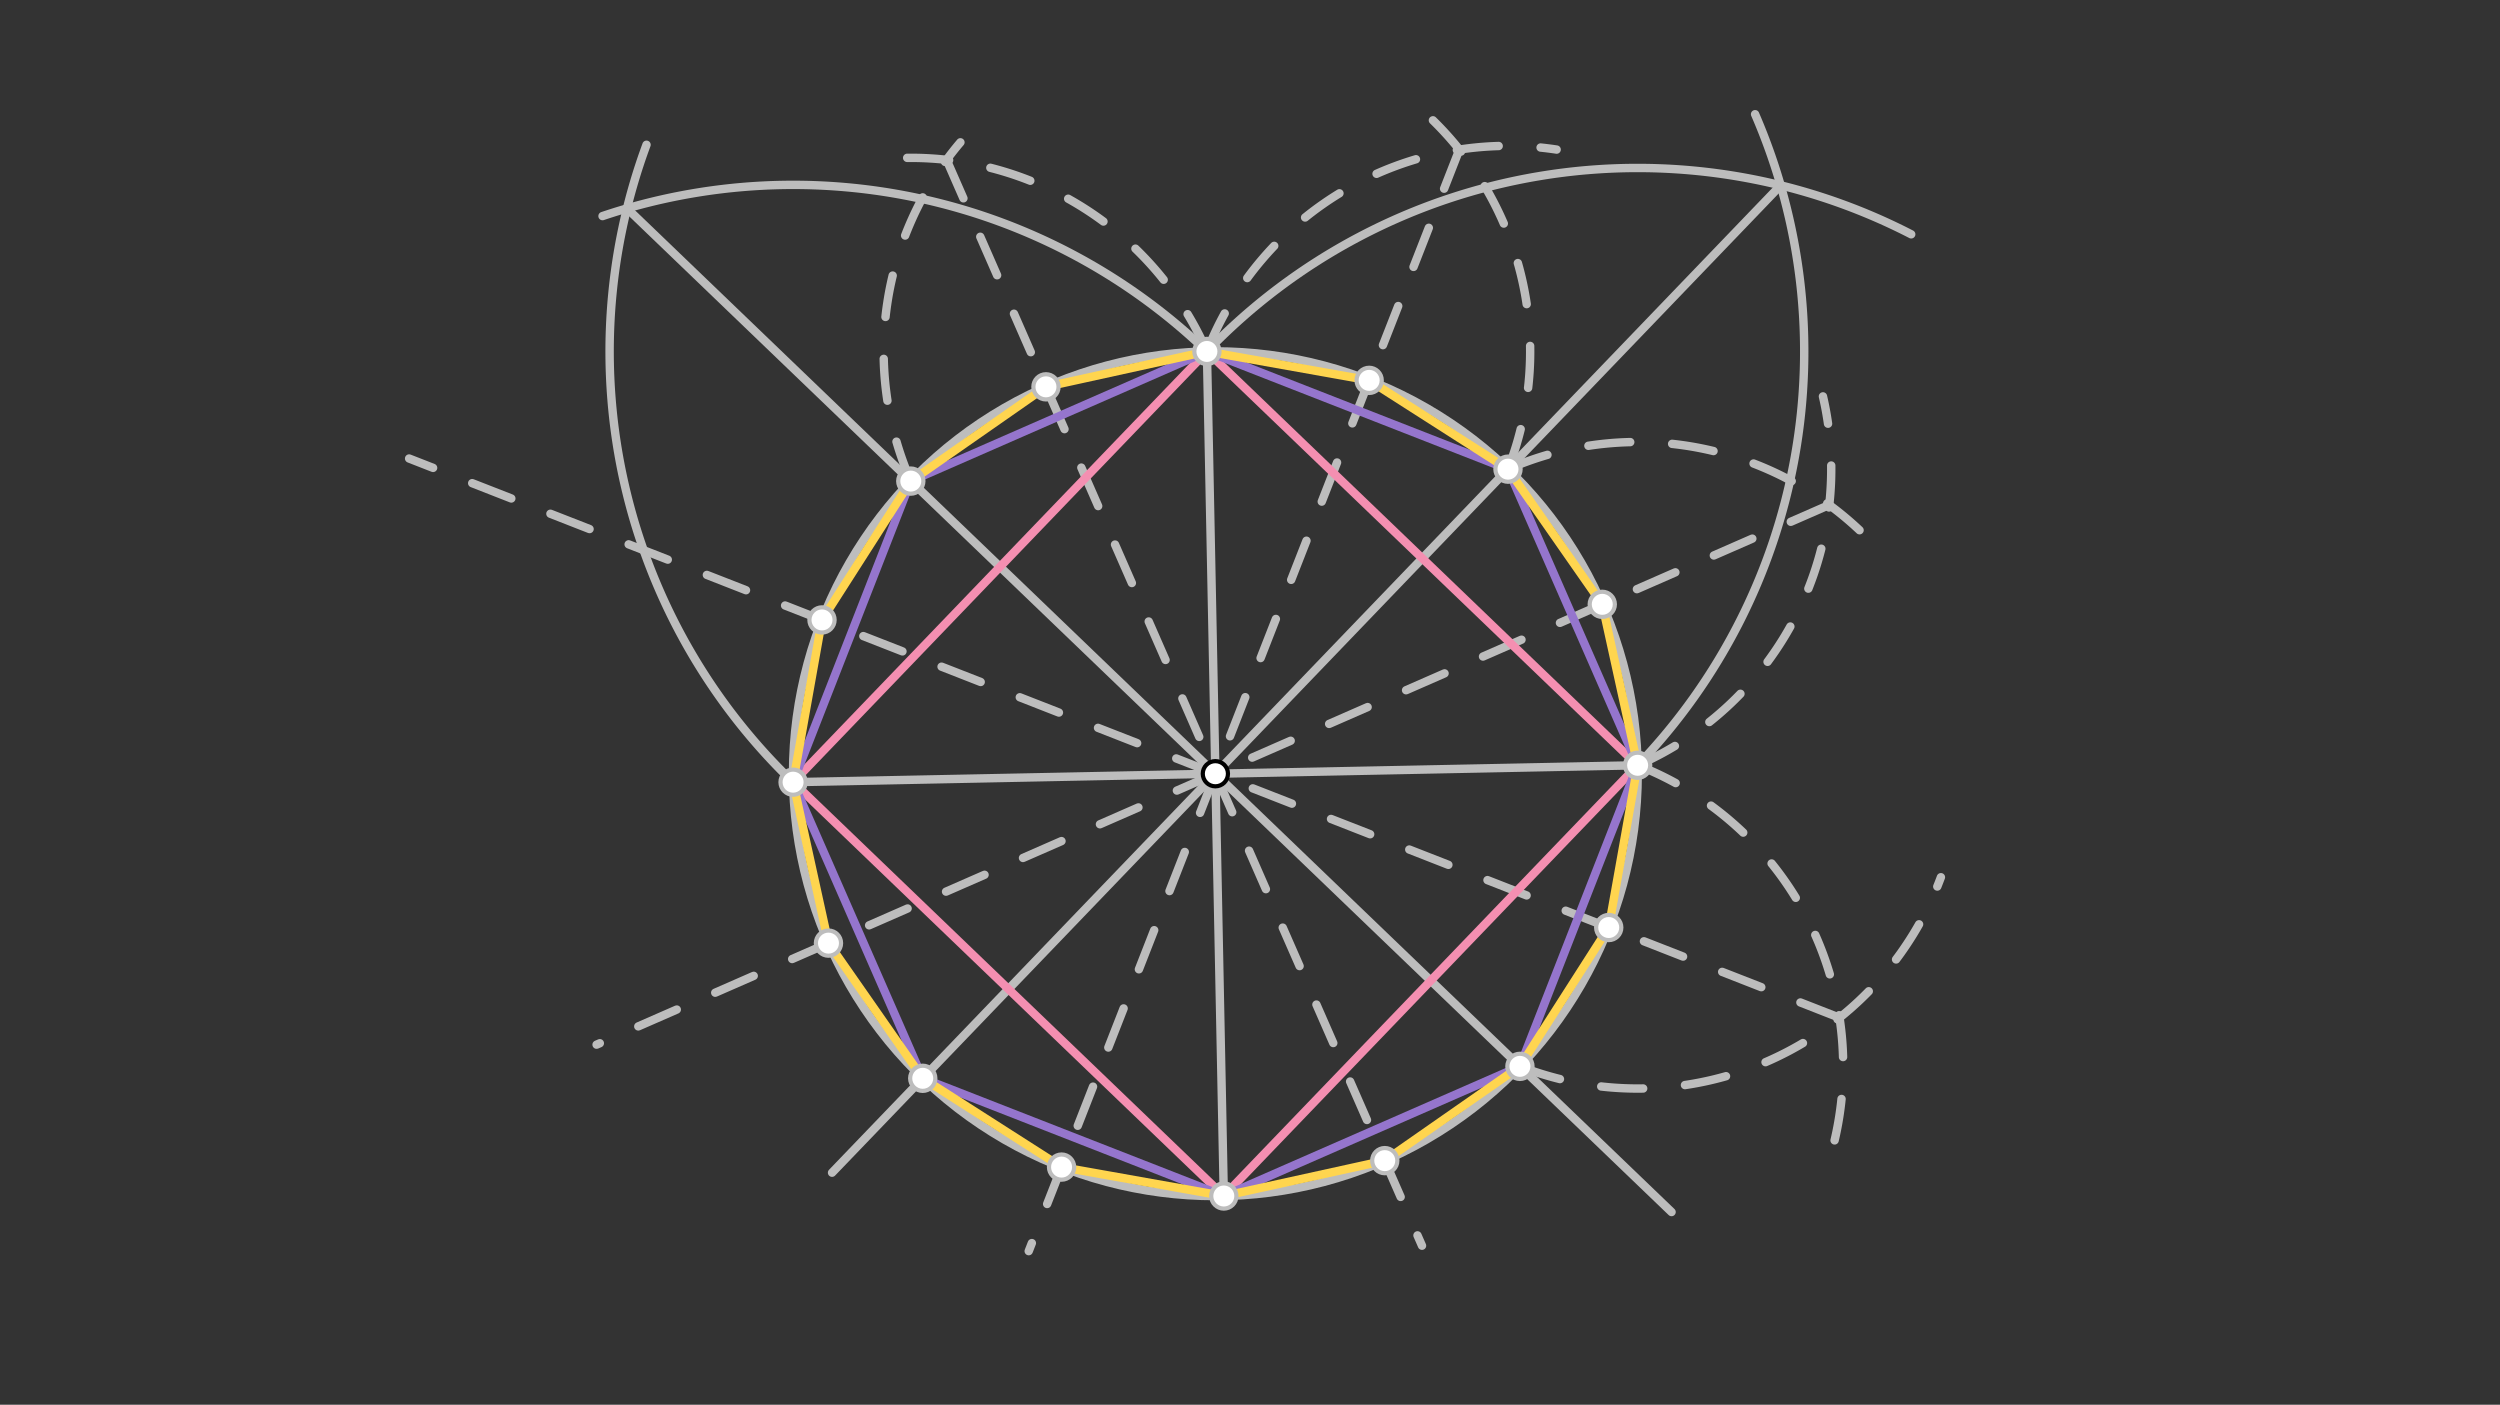<svg xmlns="http://www.w3.org/2000/svg" class="svg--1it" height="100%" preserveAspectRatio="xMidYMid meet" viewBox="0 0 595.276 334.488" width="100%"><rect x="0" y="0" width="595.276" height="334.488" fill="#333333" stroke="none"/><defs><marker id="marker-arrow" markerHeight="16" markerUnits="userSpaceOnUse" markerWidth="24" orient="auto-start-reverse" refX="24" refY="4" viewBox="0 0 24 8"><path d="M 0 0 L 24 4 L 0 8 z" stroke="inherit"></path></marker></defs><g class="aux-layer--1FB"><g class="element--2qn"><g class="center--1s5"><line x1="285.392" y1="184.233" x2="293.392" y2="184.233" stroke="#BDBDBD" stroke-width="1" stroke-linecap="round"></line><line x1="289.392" y1="180.233" x2="289.392" y2="188.233" stroke="#BDBDBD" stroke-width="1" stroke-linecap="round"></line><circle class="hit--230" cx="289.392" cy="184.233" r="4" stroke="none" fill="transparent"></circle></g><circle cx="289.392" cy="184.233" fill="none" r="100.568" stroke="#BDBDBD" stroke-dasharray="none" stroke-width="2"></circle></g><g class="element--2qn"><line stroke="#BDBDBD" stroke-dasharray="none" stroke-linecap="round" stroke-width="2" x1="289.392" x2="389.94" y1="184.233" y2="182.222"></line></g><g class="element--2qn"><line stroke="#BDBDBD" stroke-dasharray="none" stroke-linecap="round" stroke-width="2" x1="289.392" x2="188.843" y1="184.233" y2="186.244"></line></g><g class="element--2qn"><line stroke="#BDBDBD" stroke-dasharray="none" stroke-linecap="round" stroke-width="2" x1="289.392" x2="287.381" y1="184.233" y2="83.685"></line></g><g class="element--2qn"><line stroke="#BDBDBD" stroke-dasharray="none" stroke-linecap="round" stroke-width="2" x1="289.392" x2="291.403" y1="184.233" y2="284.782"></line></g><g class="element--2qn"><path d="M 389.94 182.222 A 142.225 142.225 0 0 0 417.908 27.2" fill="none" stroke="#BDBDBD" stroke-dasharray="none" stroke-linecap="round" stroke-width="2"></path></g><g class="element--2qn"><path d="M 287.381 83.685 A 142.225 142.225 0 0 1 455.075 55.789" fill="none" stroke="#BDBDBD" stroke-dasharray="none" stroke-linecap="round" stroke-width="2"></path></g><g class="element--2qn"><path d="M 188.843 186.244 A 142.225 142.225 0 0 1 153.94 34.475" fill="none" stroke="#BDBDBD" stroke-dasharray="none" stroke-linecap="round" stroke-width="2"></path></g><g class="element--2qn"><path d="M 287.381 83.685 A 142.225 142.225 0 0 0 143.473 51.45" fill="none" stroke="#BDBDBD" stroke-dasharray="none" stroke-linecap="round" stroke-width="2"></path></g><g class="element--2qn"><line stroke="#BDBDBD" stroke-dasharray="none" stroke-linecap="round" stroke-width="2" x1="149.293" x2="289.392" y1="49.629" y2="184.233"></line></g><g class="element--2qn"><line stroke="#BDBDBD" stroke-dasharray="none" stroke-linecap="round" stroke-width="2" x1="289.392" x2="398.014" y1="184.233" y2="288.596"></line></g><g class="element--2qn"><line stroke="#BDBDBD" stroke-dasharray="none" stroke-linecap="round" stroke-width="2" x1="423.996" x2="289.392" y1="44.135" y2="184.233"></line></g><g class="element--2qn"><line stroke="#BDBDBD" stroke-dasharray="none" stroke-linecap="round" stroke-width="2" x1="289.392" x2="198.122" y1="184.233" y2="279.229"></line></g><g class="element--2qn"><path d="M 359.068 111.713 A 76.972 76.972 0 0 0 336.936 24.787" fill="none" stroke="#BDBDBD" stroke-dasharray="10" stroke-linecap="round" stroke-width="2"></path></g><g class="element--2qn"><path d="M 287.381 83.685 A 76.972 76.972 0 0 1 370.649 35.617" fill="none" stroke="#BDBDBD" stroke-dasharray="10" stroke-linecap="round" stroke-width="2"></path></g><g class="element--2qn"><path d="M 389.94 182.222 A 76.972 76.972 0 0 0 434.065 94.388" fill="none" stroke="#BDBDBD" stroke-dasharray="10" stroke-linecap="round" stroke-width="2"></path></g><g class="element--2qn"><path d="M 359.068 111.713 A 76.972 76.972 0 0 1 447.114 130.688" fill="none" stroke="#BDBDBD" stroke-dasharray="10" stroke-linecap="round" stroke-width="2"></path></g><g class="element--2qn"><path d="M 361.912 253.91 A 76.972 76.972 0 0 0 462.148 208.88" fill="none" stroke="#BDBDBD" stroke-dasharray="10" stroke-linecap="round" stroke-width="2"></path></g><g class="element--2qn"><path d="M 389.94 182.222 A 76.972 76.972 0 0 1 436.53 272.8" fill="none" stroke="#BDBDBD" stroke-dasharray="10" stroke-linecap="round" stroke-width="2"></path></g><g class="element--2qn"><path d="M 216.871 114.557 A 76.972 76.972 0 0 1 228.684 33.892" fill="none" stroke="#BDBDBD" stroke-dasharray="10" stroke-linecap="round" stroke-width="2"></path></g><g class="element--2qn"><path d="M 287.381 83.685 A 76.972 76.972 0 0 0 209.352 37.953" fill="none" stroke="#BDBDBD" stroke-dasharray="10" stroke-linecap="round" stroke-width="2"></path></g><g class="element--2qn"><line stroke="#BDBDBD" stroke-dasharray="10" stroke-linecap="round" stroke-width="2" x1="225.39" x2="289.392" y1="38.058" y2="184.233"></line></g><g class="element--2qn"><line stroke="#BDBDBD" stroke-dasharray="10" stroke-linecap="round" stroke-width="2" x1="289.392" x2="338.596" y1="184.233" y2="296.614"></line></g><g class="element--2qn"><line stroke="#BDBDBD" stroke-dasharray="10" stroke-linecap="round" stroke-width="2" x1="347.497" x2="289.392" y1="35.616" y2="184.233"></line></g><g class="element--2qn"><line stroke="#BDBDBD" stroke-dasharray="10" stroke-linecap="round" stroke-width="2" x1="289.392" x2="244.949" y1="184.233" y2="297.906"></line></g><g class="element--2qn"><line stroke="#BDBDBD" stroke-dasharray="10" stroke-linecap="round" stroke-width="2" x1="435.567" x2="289.392" y1="120.232" y2="184.233"></line></g><g class="element--2qn"><line stroke="#BDBDBD" stroke-dasharray="10" stroke-linecap="round" stroke-width="2" x1="289.392" x2="142.055" y1="184.233" y2="248.743"></line></g><g class="element--2qn"><line stroke="#BDBDBD" stroke-dasharray="10" stroke-linecap="round" stroke-width="2" x1="438.009" x2="289.392" y1="242.339" y2="184.233"></line></g><g class="element--2qn"><line stroke="#BDBDBD" stroke-dasharray="10" stroke-linecap="round" stroke-width="2" x1="289.392" x2="97.418" y1="184.233" y2="109.176"></line></g></g><g class="main-layer--3Vd"><g class="element--2qn"><line stroke="#F48FB1" stroke-dasharray="none" stroke-linecap="round" stroke-width="2" x1="287.381" x2="389.94" y1="83.685" y2="182.222"></line></g><g class="element--2qn"><line stroke="#F48FB1" stroke-dasharray="none" stroke-linecap="round" stroke-width="2" x1="389.94" x2="291.403" y1="182.222" y2="284.782"></line></g><g class="element--2qn"><line stroke="#F48FB1" stroke-dasharray="none" stroke-linecap="round" stroke-width="2" x1="291.403" x2="188.843" y1="284.782" y2="186.244"></line></g><g class="element--2qn"><line stroke="#F48FB1" stroke-dasharray="none" stroke-linecap="round" stroke-width="2" x1="188.843" x2="287.381" y1="186.244" y2="83.685"></line></g><g class="element--2qn"><line stroke="#9575CD" stroke-dasharray="none" stroke-linecap="round" stroke-width="2" x1="216.871" x2="287.381" y1="114.557" y2="83.685"></line></g><g class="element--2qn"><line stroke="#9575CD" stroke-dasharray="none" stroke-linecap="round" stroke-width="2" x1="287.381" x2="359.068" y1="83.685" y2="111.713"></line></g><g class="element--2qn"><line stroke="#9575CD" stroke-dasharray="none" stroke-linecap="round" stroke-width="2" x1="359.068" x2="389.94" y1="111.713" y2="182.222"></line></g><g class="element--2qn"><line stroke="#9575CD" stroke-dasharray="none" stroke-linecap="round" stroke-width="2" x1="389.94" x2="361.912" y1="182.222" y2="253.91"></line></g><g class="element--2qn"><line stroke="#9575CD" stroke-dasharray="none" stroke-linecap="round" stroke-width="2" x1="361.912" x2="291.403" y1="253.91" y2="284.782"></line></g><g class="element--2qn"><line stroke="#9575CD" stroke-dasharray="none" stroke-linecap="round" stroke-width="2" x1="291.403" x2="219.715" y1="284.782" y2="256.754"></line></g><g class="element--2qn"><line stroke="#9575CD" stroke-dasharray="none" stroke-linecap="round" stroke-width="2" x1="219.715" x2="188.843" y1="256.754" y2="186.244"></line></g><g class="element--2qn"><line stroke="#9575CD" stroke-dasharray="none" stroke-linecap="round" stroke-width="2" x1="188.843" x2="216.871" y1="186.244" y2="114.557"></line></g><g class="element--2qn"><line stroke="#FFD54F" stroke-dasharray="none" stroke-linecap="round" stroke-width="2" x1="287.381" x2="326.012" y1="83.685" y2="90.569"></line></g><g class="element--2qn"><line stroke="#FFD54F" stroke-dasharray="none" stroke-linecap="round" stroke-width="2" x1="326.012" x2="359.068" y1="90.569" y2="111.713"></line></g><g class="element--2qn"><line stroke="#FFD54F" stroke-dasharray="none" stroke-linecap="round" stroke-width="2" x1="359.068" x2="381.517" y1="111.713" y2="143.897"></line></g><g class="element--2qn"><line stroke="#FFD54F" stroke-dasharray="none" stroke-linecap="round" stroke-width="2" x1="381.517" x2="389.94" y1="143.897" y2="182.222"></line></g><g class="element--2qn"><line stroke="#FFD54F" stroke-dasharray="none" stroke-linecap="round" stroke-width="2" x1="389.94" x2="383.056" y1="182.222" y2="220.854"></line></g><g class="element--2qn"><line stroke="#FFD54F" stroke-dasharray="none" stroke-linecap="round" stroke-width="2" x1="383.056" x2="361.912" y1="220.854" y2="253.91"></line></g><g class="element--2qn"><line stroke="#FFD54F" stroke-dasharray="none" stroke-linecap="round" stroke-width="2" x1="361.912" x2="329.728" y1="253.91" y2="276.358"></line></g><g class="element--2qn"><line stroke="#FFD54F" stroke-dasharray="none" stroke-linecap="round" stroke-width="2" x1="329.728" x2="291.403" y1="276.358" y2="284.782"></line></g><g class="element--2qn"><line stroke="#FFD54F" stroke-dasharray="none" stroke-linecap="round" stroke-width="2" x1="291.403" x2="252.771" y1="284.782" y2="277.897"></line></g><g class="element--2qn"><line stroke="#FFD54F" stroke-dasharray="none" stroke-linecap="round" stroke-width="2" x1="252.771" x2="219.715" y1="277.897" y2="256.754"></line></g><g class="element--2qn"><line stroke="#FFD54F" stroke-dasharray="none" stroke-linecap="round" stroke-width="2" x1="219.715" x2="197.267" y1="256.754" y2="224.569"></line></g><g class="element--2qn"><line stroke="#FFD54F" stroke-dasharray="none" stroke-linecap="round" stroke-width="2" x1="197.267" x2="188.843" y1="224.569" y2="186.244"></line></g><g class="element--2qn"><line stroke="#FFD54F" stroke-dasharray="none" stroke-linecap="round" stroke-width="2" x1="188.843" x2="195.728" y1="186.244" y2="147.613"></line></g><g class="element--2qn"><line stroke="#FFD54F" stroke-dasharray="none" stroke-linecap="round" stroke-width="2" x1="195.728" x2="216.871" y1="147.613" y2="114.557"></line></g><g class="element--2qn"><line stroke="#FFD54F" stroke-dasharray="none" stroke-linecap="round" stroke-width="2" x1="216.871" x2="249.056" y1="114.557" y2="92.108"></line></g><g class="element--2qn"><line stroke="#FFD54F" stroke-dasharray="none" stroke-linecap="round" stroke-width="2" x1="249.056" x2="287.381" y1="92.108" y2="83.685"></line></g><g class="element--2qn"><circle cx="289.392" cy="184.233" r="3" stroke="#000000" stroke-width="1" fill="#ffffff"></circle>}</g><g class="element--2qn"><circle cx="287.381" cy="83.685" r="3" stroke="#BDBDBD" stroke-width="1" fill="#ffffff"></circle>}</g><g class="element--2qn"><circle cx="389.94" cy="182.222" r="3" stroke="#BDBDBD" stroke-width="1" fill="#ffffff"></circle>}</g><g class="element--2qn"><circle cx="291.403" cy="284.782" r="3" stroke="#BDBDBD" stroke-width="1" fill="#ffffff"></circle>}</g><g class="element--2qn"><circle cx="188.843" cy="186.244" r="3" stroke="#BDBDBD" stroke-width="1" fill="#ffffff"></circle>}</g><g class="element--2qn"><circle cx="216.871" cy="114.557" r="3" stroke="#BDBDBD" stroke-width="1" fill="#ffffff"></circle>}</g><g class="element--2qn"><circle cx="359.068" cy="111.713" r="3" stroke="#BDBDBD" stroke-width="1" fill="#ffffff"></circle>}</g><g class="element--2qn"><circle cx="361.912" cy="253.91" r="3" stroke="#BDBDBD" stroke-width="1" fill="#ffffff"></circle>}</g><g class="element--2qn"><circle cx="219.715" cy="256.754" r="3" stroke="#BDBDBD" stroke-width="1" fill="#ffffff"></circle>}</g><g class="element--2qn"><circle cx="249.056" cy="92.108" r="3" stroke="#BDBDBD" stroke-width="1" fill="#ffffff"></circle>}</g><g class="element--2qn"><circle cx="326.012" cy="90.569" r="3" stroke="#BDBDBD" stroke-width="1" fill="#ffffff"></circle>}</g><g class="element--2qn"><circle cx="381.517" cy="143.897" r="3" stroke="#BDBDBD" stroke-width="1" fill="#ffffff"></circle>}</g><g class="element--2qn"><circle cx="383.056" cy="220.854" r="3" stroke="#BDBDBD" stroke-width="1" fill="#ffffff"></circle>}</g><g class="element--2qn"><circle cx="329.728" cy="276.358" r="3" stroke="#BDBDBD" stroke-width="1" fill="#ffffff"></circle>}</g><g class="element--2qn"><circle cx="252.771" cy="277.897" r="3" stroke="#BDBDBD" stroke-width="1" fill="#ffffff"></circle>}</g><g class="element--2qn"><circle cx="197.267" cy="224.569" r="3" stroke="#BDBDBD" stroke-width="1" fill="#ffffff"></circle>}</g><g class="element--2qn"><circle cx="195.728" cy="147.613" r="3" stroke="#BDBDBD" stroke-width="1" fill="#ffffff"></circle>}</g></g><g class="snaps-layer--2PT"></g><g class="temp-layer--rAP"></g></svg>